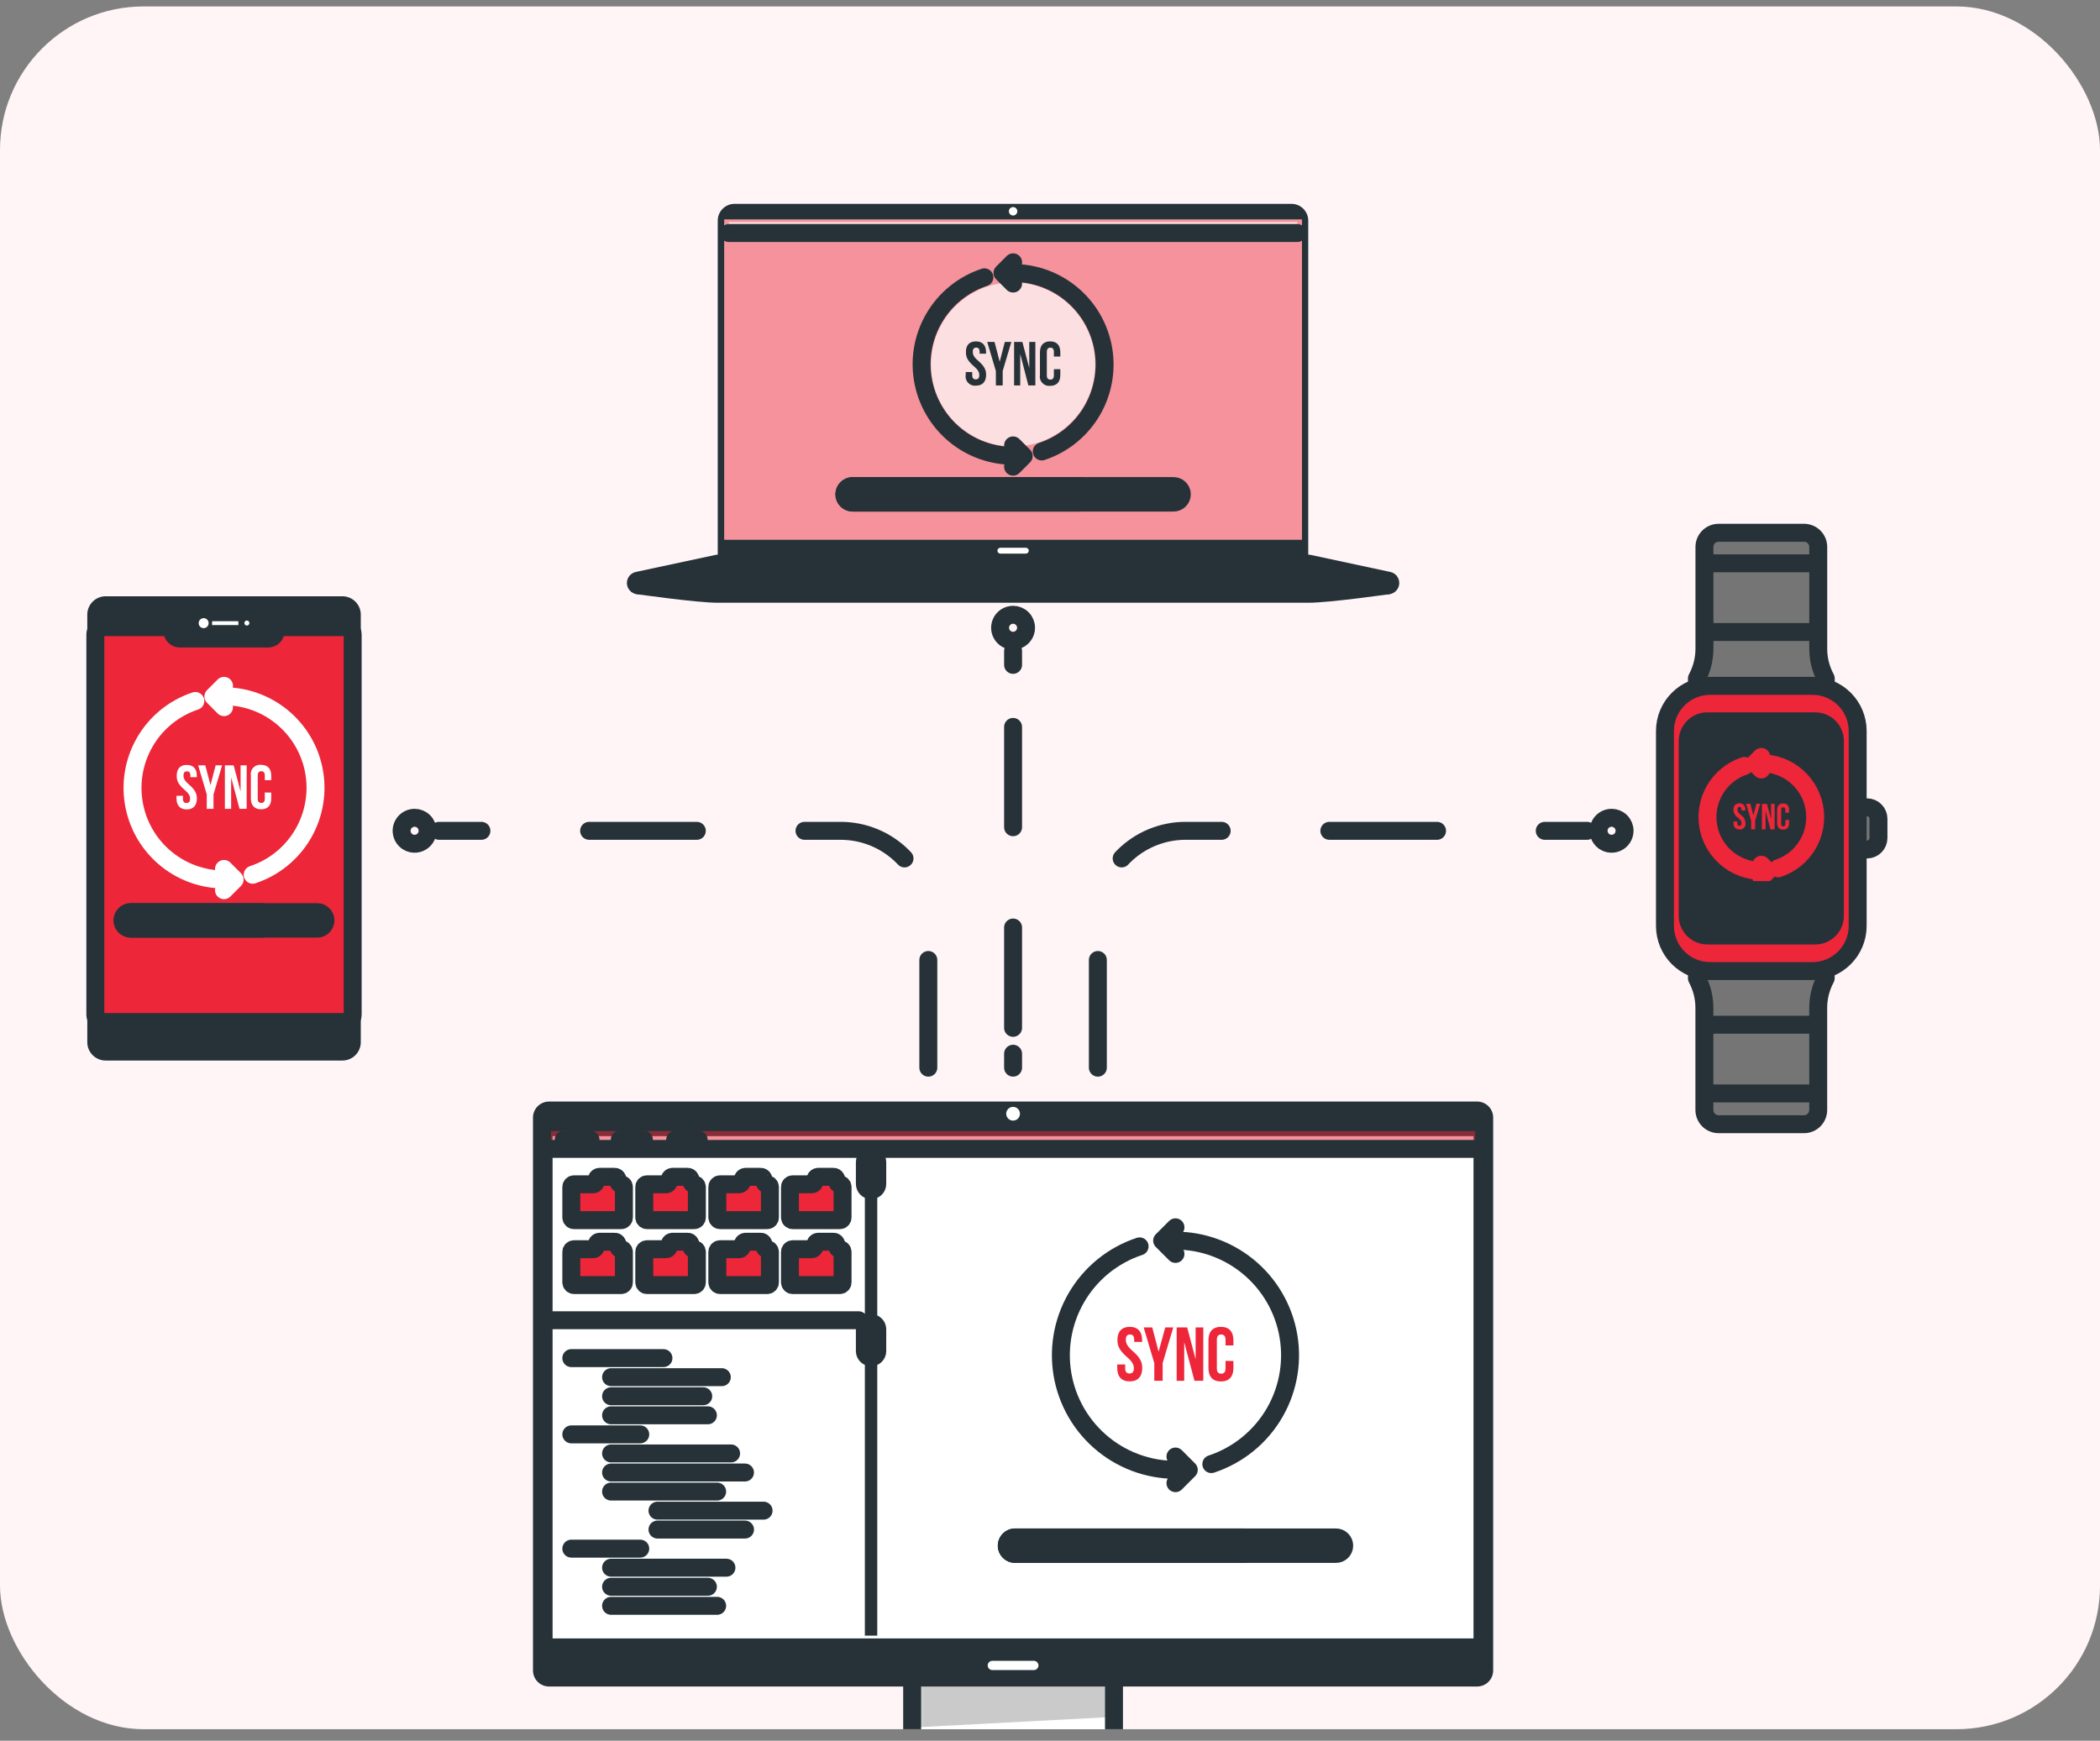 <svg xmlns="http://www.w3.org/2000/svg" width="117" height="97" viewBox="0 0 117 97" fill="none"><rect x="0" y="0" width="117" height="97" fill="#808080" stroke="none"/><g clip-path="url(#clip0_25591_50352)"><rect y="0.359" width="117" height="96" rx="8" fill="#FFF5F6"></rect><path d="M56.443 59.494V58.719" stroke="#263238" stroke-linecap="round" stroke-linejoin="round"></path><path d="M56.443 57.276V37.773" stroke="#263238" stroke-linecap="round" stroke-linejoin="round" stroke-dasharray="5.59 5.59"></path><path d="M56.443 37.049V36.273" stroke="#263238" stroke-linecap="round" stroke-linejoin="round"></path><path d="M61.166 59.495V51.18C61.166 50.538 61.292 49.904 61.538 49.311C61.783 48.719 62.143 48.18 62.596 47.727C63.05 47.274 63.588 46.914 64.18 46.669C64.773 46.423 65.408 46.297 66.049 46.297H88.426" stroke="#263238" stroke-linecap="round" stroke-linejoin="round" stroke-dasharray="6 6"></path><path d="M51.721 59.495V51.18C51.721 50.538 51.594 49.904 51.349 49.311C51.103 48.719 50.744 48.18 50.291 47.727C49.837 47.274 49.299 46.914 48.706 46.669C48.114 46.423 47.479 46.297 46.838 46.297H24.461" stroke="#263238" stroke-linecap="round" stroke-linejoin="round" stroke-dasharray="6 6"></path><path d="M57.166 34.982C57.166 35.125 57.124 35.265 57.044 35.384C56.965 35.503 56.852 35.595 56.719 35.65C56.587 35.705 56.442 35.719 56.301 35.691C56.161 35.663 56.032 35.595 55.931 35.493C55.83 35.392 55.761 35.263 55.733 35.123C55.705 34.982 55.719 34.837 55.774 34.705C55.829 34.572 55.921 34.459 56.04 34.38C56.159 34.3 56.299 34.258 56.443 34.258C56.635 34.258 56.819 34.334 56.954 34.47C57.09 34.605 57.166 34.79 57.166 34.982Z" stroke="#263238" stroke-linecap="round" stroke-linejoin="round"></path><path d="M90.512 46.294C90.512 46.437 90.469 46.577 90.39 46.696C90.311 46.815 90.197 46.908 90.065 46.963C89.933 47.017 89.787 47.032 89.647 47.004C89.507 46.976 89.378 46.907 89.276 46.806C89.175 46.705 89.106 46.576 89.078 46.435C89.05 46.295 89.065 46.149 89.12 46.017C89.174 45.885 89.267 45.772 89.386 45.692C89.505 45.613 89.645 45.57 89.788 45.57C89.98 45.57 90.164 45.647 90.3 45.782C90.436 45.918 90.512 46.102 90.512 46.294Z" stroke="#263238" stroke-linecap="round" stroke-linejoin="round"></path><path d="M23.823 46.294C23.823 46.437 23.78 46.577 23.701 46.696C23.621 46.815 23.508 46.908 23.376 46.963C23.244 47.017 23.098 47.032 22.958 47.004C22.817 46.976 22.688 46.907 22.587 46.806C22.486 46.705 22.417 46.576 22.389 46.435C22.361 46.295 22.375 46.149 22.43 46.017C22.485 45.885 22.578 45.772 22.697 45.692C22.816 45.613 22.956 45.57 23.099 45.57C23.291 45.57 23.475 45.647 23.61 45.782C23.746 45.918 23.823 46.102 23.823 46.294Z" stroke="#263238" stroke-linecap="round" stroke-linejoin="round"></path><path d="M101.302 36.15V30.463C101.298 30.256 101.213 30.059 101.065 29.914C100.917 29.769 100.718 29.688 100.511 29.688H95.753C95.546 29.688 95.347 29.769 95.199 29.914C95.051 30.059 94.966 30.256 94.962 30.463V36.15C94.961 36.728 94.817 37.297 94.543 37.806V38.344H101.721V37.806C101.445 37.298 101.301 36.728 101.302 36.15Z" fill="#757575" stroke="#263238" stroke-linecap="round" stroke-linejoin="round"></path><path d="M95.5 35.219H100.765" stroke="#263238" stroke-linecap="round" stroke-linejoin="round"></path><path d="M95.5 31.391H100.765" stroke="#263238" stroke-linecap="round" stroke-linejoin="round"></path><path d="M94.959 56.169V61.855C94.959 62.065 95.043 62.266 95.191 62.414C95.339 62.563 95.54 62.646 95.75 62.646H100.509C100.719 62.646 100.92 62.563 101.068 62.414C101.216 62.266 101.3 62.065 101.3 61.855V56.169C101.299 55.59 101.443 55.02 101.718 54.512V53.977H94.543V54.512C94.817 55.021 94.96 55.59 94.959 56.169Z" fill="#757575" stroke="#263238" stroke-linecap="round" stroke-linejoin="round"></path><path d="M100.765 57.102H95.5" stroke="#263238" stroke-linecap="round" stroke-linejoin="round"></path><path d="M100.765 60.93H95.5" stroke="#263238" stroke-linecap="round" stroke-linejoin="round"></path><path d="M102.92 44.987H104.018C104.102 44.987 104.185 45.004 104.263 45.036C104.34 45.068 104.411 45.115 104.47 45.174C104.529 45.233 104.576 45.304 104.608 45.381C104.64 45.459 104.657 45.542 104.657 45.625V46.698C104.657 46.782 104.64 46.865 104.608 46.942C104.576 47.02 104.529 47.09 104.47 47.15C104.411 47.209 104.34 47.256 104.263 47.288C104.185 47.32 104.102 47.337 104.018 47.337H102.92V44.984V44.987Z" fill="#757575" stroke="#263238" stroke-linecap="round" stroke-linejoin="round"></path><path d="M100.981 38.219H95.279C93.889 38.219 92.762 39.346 92.762 40.736V51.595C92.762 52.986 93.889 54.113 95.279 54.113H100.981C102.372 54.113 103.499 52.986 103.499 51.595V40.736C103.499 39.346 102.372 38.219 100.981 38.219Z" fill="#ED2639" stroke="#263238" stroke-linecap="round" stroke-linejoin="round"></path><path d="M101.134 39.695H95.127C94.245 39.695 93.529 40.41 93.529 41.293V51.032C93.529 51.915 94.245 52.63 95.127 52.63H101.134C102.016 52.63 102.731 51.915 102.731 51.032V41.293C102.731 40.41 102.016 39.695 101.134 39.695Z" fill="#263238"></path><path d="M98.424 48.516C97.689 48.588 96.954 48.387 96.358 47.95C95.762 47.513 95.348 46.873 95.196 46.15C95.043 45.427 95.162 44.674 95.531 44.033C95.899 43.393 96.49 42.911 97.192 42.68" stroke="#ED2639" stroke-linecap="round" stroke-linejoin="round"></path><path d="M97.838 42.545C98.574 42.474 99.31 42.676 99.906 43.113C100.502 43.55 100.916 44.191 101.069 44.915C101.221 45.638 101.102 46.392 100.733 47.033C100.365 47.673 99.773 48.156 99.071 48.387" stroke="#ED2639" stroke-linecap="round" stroke-linejoin="round"></path><path d="M98.13 42.878L97.783 42.529L98.13 42.18" stroke="#ED2639" stroke-linecap="round" stroke-linejoin="round"></path><path d="M98.131 48.188L98.48 48.536L98.131 48.885" stroke="#ED2639" stroke-linecap="round" stroke-linejoin="round"></path><path d="M96.91 44.766C97.129 44.766 97.24 44.895 97.24 45.122V45.166H97.026V45.109C97.026 45.006 96.985 44.967 96.915 44.967C96.845 44.967 96.801 45.006 96.801 45.109C96.801 45.213 96.848 45.29 96.992 45.417C97.069 45.465 97.132 45.531 97.177 45.609C97.222 45.687 97.247 45.774 97.251 45.864C97.258 45.911 97.255 45.959 97.241 46.004C97.227 46.049 97.203 46.09 97.17 46.125C97.138 46.159 97.098 46.186 97.054 46.202C97.009 46.219 96.962 46.225 96.915 46.221C96.695 46.221 96.581 46.092 96.581 45.864V45.776H96.793V45.877C96.793 45.98 96.84 46.017 96.91 46.017C96.979 46.017 97.026 45.98 97.026 45.877C97.026 45.774 96.982 45.696 96.835 45.569C96.759 45.521 96.696 45.456 96.651 45.378C96.606 45.3 96.58 45.212 96.576 45.122C96.581 44.903 96.692 44.766 96.91 44.766Z" fill="#ED2639"></path><path d="M97.567 45.74L97.283 44.789H97.518L97.686 45.438L97.855 44.789H98.069L97.785 45.74V46.213H97.562L97.567 45.74Z" fill="#ED2639"></path><path d="M98.366 45.187V46.221H98.164V44.797H98.446L98.673 45.65V44.797H98.872V46.221H98.642L98.366 45.187Z" fill="#ED2639"></path><path d="M99.679 45.681V45.872C99.679 46.099 99.565 46.229 99.345 46.229C99.126 46.229 99.012 46.099 99.012 45.872V45.13C99.012 44.903 99.126 44.773 99.345 44.773C99.565 44.773 99.679 44.903 99.679 45.13V45.283H99.469V45.13C99.469 45.027 99.423 44.988 99.353 44.988C99.283 44.988 99.237 45.027 99.237 45.13V45.906C99.237 46.009 99.281 46.045 99.353 46.045C99.425 46.045 99.469 46.009 99.469 45.906V45.701L99.679 45.681Z" fill="#ED2639"></path><path d="M101.185 50.14H95.077C95.042 50.14 95.007 50.133 94.975 50.119C94.943 50.105 94.914 50.085 94.89 50.059C94.865 50.034 94.847 50.004 94.835 49.971C94.822 49.938 94.817 49.903 94.819 49.868C94.819 49.8 94.846 49.734 94.894 49.685C94.943 49.637 95.009 49.61 95.077 49.61H101.185C101.22 49.608 101.255 49.613 101.288 49.626C101.321 49.638 101.351 49.657 101.376 49.681C101.402 49.705 101.422 49.734 101.436 49.766C101.449 49.798 101.457 49.833 101.457 49.868C101.458 49.904 101.453 49.94 101.44 49.974C101.427 50.008 101.407 50.039 101.381 50.064C101.356 50.09 101.325 50.11 101.291 50.123C101.257 50.136 101.221 50.141 101.185 50.14Z" fill="#ED2639" stroke="#263238" stroke-linecap="round" stroke-linejoin="round"></path><path d="M99.353 50.14H95.077C95.042 50.14 95.007 50.133 94.975 50.119C94.943 50.105 94.914 50.085 94.89 50.059C94.865 50.034 94.847 50.004 94.835 49.971C94.822 49.938 94.817 49.903 94.819 49.868C94.819 49.8 94.846 49.734 94.894 49.685C94.943 49.637 95.009 49.61 95.077 49.61H99.353C99.388 49.608 99.422 49.613 99.455 49.626C99.488 49.638 99.518 49.657 99.544 49.681C99.569 49.705 99.589 49.734 99.603 49.766C99.617 49.798 99.624 49.833 99.624 49.868C99.626 49.904 99.62 49.94 99.607 49.974C99.594 50.008 99.574 50.039 99.549 50.064C99.523 50.09 99.492 50.11 99.459 50.123C99.425 50.136 99.389 50.141 99.353 50.14Z" fill="white" stroke="#263238" stroke-linecap="round" stroke-linejoin="round"></path><path d="M40.934 11.359H71.952C72.201 11.359 72.439 11.458 72.614 11.633C72.79 11.809 72.888 12.047 72.888 12.295V31.423H39.988V12.295C39.988 12.171 40.013 12.049 40.06 11.935C40.108 11.82 40.178 11.717 40.266 11.63C40.354 11.543 40.458 11.474 40.573 11.428C40.688 11.381 40.811 11.358 40.934 11.359Z" fill="#263238"></path><path d="M72.535 12.234H40.353V30.07H72.535V12.234Z" fill="white"></path><path opacity="0.5" d="M72.535 12.234H40.353V30.07H72.535V12.234Z" fill="#ED2639"></path><path d="M72.898 33.088H39.988C38.877 33.088 35.568 32.617 35.568 32.617H77.319C77.319 32.617 74.02 33.088 72.898 33.088Z" fill="#999999" stroke="#263238" stroke-linecap="round" stroke-linejoin="round"></path><path d="M77.319 32.616H35.569C35.534 32.619 35.5 32.609 35.473 32.587C35.447 32.565 35.43 32.534 35.426 32.5C35.423 32.465 35.433 32.431 35.455 32.404C35.477 32.378 35.508 32.361 35.543 32.358L39.989 31.406H72.899L77.345 32.358C77.379 32.361 77.41 32.378 77.432 32.404C77.454 32.431 77.464 32.465 77.461 32.5C77.458 32.534 77.441 32.565 77.414 32.587C77.387 32.609 77.353 32.619 77.319 32.616Z" fill="#BFBFBF" stroke="#263238" stroke-linecap="round" stroke-linejoin="round"></path><path d="M57.155 30.849H55.733C55.69 30.849 55.648 30.832 55.618 30.801C55.587 30.771 55.57 30.73 55.57 30.686C55.57 30.643 55.587 30.602 55.618 30.571C55.648 30.541 55.69 30.523 55.733 30.523H57.155C57.198 30.523 57.239 30.541 57.27 30.571C57.3 30.602 57.318 30.643 57.318 30.686C57.318 30.73 57.3 30.771 57.27 30.801C57.239 30.832 57.198 30.849 57.155 30.849Z" fill="white"></path><path d="M56.444 12.009C56.574 12.009 56.679 11.904 56.679 11.774C56.679 11.644 56.574 11.539 56.444 11.539C56.314 11.539 56.209 11.644 56.209 11.774C56.209 11.904 56.314 12.009 56.444 12.009Z" fill="white"></path><path d="M74.728 32.015H38.158L40.079 31.562H72.808L74.728 32.015Z" stroke="#263238" stroke-linecap="round" stroke-linejoin="round"></path><path opacity="0.7" d="M72.28 12.375H40.605V12.99H72.28V12.375Z" fill="white"></path><path d="M40.605 12.984H72.28" stroke="#263238" stroke-linecap="round" stroke-linejoin="round"></path><path opacity="0.7" d="M56.444 24.885C58.971 24.885 61.02 22.836 61.02 20.309C61.02 17.783 58.971 15.734 56.444 15.734C53.917 15.734 51.869 17.783 51.869 20.309C51.869 22.836 53.917 24.885 56.444 24.885Z" fill="white"></path><path d="M56.94 25.376C55.691 25.497 54.441 25.154 53.429 24.411C52.417 23.668 51.715 22.579 51.456 21.351C51.197 20.123 51.399 18.843 52.025 17.755C52.65 16.666 53.655 15.847 54.846 15.453" stroke="#263238" stroke-linecap="round" stroke-linejoin="round"></path><path d="M55.947 15.235C57.196 15.114 58.446 15.457 59.458 16.2C60.47 16.943 61.172 18.032 61.432 19.26C61.691 20.488 61.488 21.768 60.863 22.857C60.237 23.945 59.233 24.764 58.041 25.158" stroke="#263238" stroke-linecap="round" stroke-linejoin="round"></path><path d="M56.444 15.801L55.852 15.209L56.444 14.617" stroke="#263238" stroke-linecap="round" stroke-linejoin="round"></path><path d="M56.443 24.82L57.035 25.412L56.443 26.004" stroke="#263238" stroke-linecap="round" stroke-linejoin="round"></path><path d="M54.377 19.023C54.746 19.023 54.938 19.246 54.938 19.634V19.708H54.578V19.608C54.578 19.437 54.509 19.37 54.387 19.37C54.266 19.37 54.198 19.437 54.198 19.608C54.198 19.778 54.273 19.918 54.522 20.125C54.839 20.404 54.94 20.605 54.94 20.882C54.94 21.27 54.746 21.489 54.374 21.489C54.294 21.499 54.212 21.489 54.136 21.461C54.06 21.434 53.992 21.388 53.936 21.329C53.881 21.27 53.84 21.199 53.818 21.121C53.795 21.044 53.791 20.962 53.806 20.882V20.732H54.167V20.905C54.167 21.078 54.242 21.14 54.364 21.14C54.485 21.14 54.56 21.078 54.56 20.905C54.56 20.732 54.485 20.598 54.235 20.388C53.917 20.109 53.816 19.907 53.816 19.631C53.808 19.246 53.999 19.023 54.377 19.023Z" fill="#263238"></path><path d="M55.483 20.673L55.002 19.055H55.41L55.697 20.158L55.984 19.055H56.346L55.865 20.673V21.477H55.485L55.483 20.673Z" fill="#263238"></path><path d="M56.841 19.722V21.477H56.5V19.055H56.96L57.345 20.505V19.055H57.684V21.477H57.294L56.841 19.722Z" fill="#263238"></path><path d="M59.075 20.572V20.892C59.075 21.28 58.881 21.5 58.509 21.5C58.428 21.509 58.347 21.5 58.271 21.472C58.195 21.444 58.127 21.399 58.071 21.34C58.016 21.28 57.975 21.209 57.953 21.131C57.93 21.054 57.925 20.972 57.94 20.892V19.634C57.94 19.246 58.134 19.023 58.509 19.023C58.884 19.023 59.075 19.246 59.075 19.634V19.869H58.716V19.61C58.716 19.44 58.641 19.372 58.519 19.372C58.398 19.372 58.323 19.44 58.323 19.61V20.918C58.323 21.091 58.398 21.153 58.519 21.153C58.641 21.153 58.716 21.091 58.716 20.918V20.572H59.075Z" fill="#263238"></path><path d="M65.385 28.006H47.503C47.443 28.006 47.383 27.994 47.327 27.971C47.271 27.948 47.221 27.914 47.178 27.871C47.135 27.829 47.101 27.778 47.078 27.722C47.055 27.666 47.043 27.607 47.043 27.546C47.043 27.486 47.055 27.426 47.078 27.37C47.101 27.314 47.135 27.263 47.178 27.221C47.221 27.178 47.271 27.144 47.327 27.121C47.383 27.098 47.443 27.086 47.503 27.086H65.385C65.507 27.086 65.624 27.134 65.71 27.221C65.797 27.307 65.845 27.424 65.845 27.546C65.845 27.668 65.797 27.785 65.71 27.871C65.624 27.958 65.507 28.006 65.385 28.006Z" fill="white" stroke="#263238" stroke-linecap="round" stroke-linejoin="round"></path><path d="M60.215 28.006H47.503C47.443 28.006 47.383 27.994 47.327 27.971C47.271 27.948 47.221 27.914 47.178 27.871C47.135 27.829 47.101 27.778 47.078 27.722C47.055 27.666 47.043 27.607 47.043 27.546C47.043 27.486 47.055 27.426 47.078 27.37C47.101 27.314 47.135 27.263 47.178 27.221C47.221 27.178 47.271 27.144 47.327 27.121C47.383 27.098 47.443 27.086 47.503 27.086H60.215C60.337 27.086 60.454 27.134 60.541 27.221C60.627 27.307 60.675 27.424 60.675 27.546C60.675 27.668 60.627 27.785 60.541 27.871C60.454 27.958 60.337 28.006 60.215 28.006Z" fill="#ED2639" stroke="#263238" stroke-linecap="round" stroke-linejoin="round"></path><path d="M19.077 33.227H5.887C5.322 33.227 4.863 33.685 4.863 34.25V58.075C4.863 58.64 5.322 59.098 5.887 59.098H19.077C19.643 59.098 20.101 58.64 20.101 58.075V34.25C20.101 33.685 19.643 33.227 19.077 33.227Z" fill="#263238"></path><path d="M15.345 35.261C15.325 35.351 15.275 35.432 15.203 35.49C15.131 35.547 15.042 35.579 14.949 35.579H10.012C9.92 35.578 9.831 35.547 9.759 35.489C9.687 35.431 9.637 35.351 9.617 35.261C9.597 35.171 9.547 35.091 9.475 35.033C9.403 34.976 9.313 34.945 9.221 34.945H5.716C5.609 34.946 5.506 34.989 5.43 35.065C5.354 35.141 5.311 35.244 5.311 35.351V56.547C5.311 56.654 5.353 56.758 5.429 56.834C5.506 56.91 5.609 56.953 5.716 56.953H19.243C19.35 56.953 19.454 56.91 19.53 56.834C19.606 56.758 19.649 56.654 19.649 56.547V35.351C19.649 35.243 19.606 35.14 19.53 35.064C19.454 34.988 19.35 34.945 19.243 34.945H15.74C15.649 34.945 15.559 34.977 15.488 35.034C15.416 35.091 15.365 35.171 15.345 35.261Z" fill="#ED2639" stroke="#263238" stroke-linecap="round" stroke-linejoin="round"></path><path d="M11.625 34.727C11.624 34.782 11.607 34.836 11.576 34.881C11.545 34.927 11.502 34.962 11.451 34.983C11.4 35.004 11.344 35.009 11.29 34.998C11.236 34.987 11.186 34.96 11.147 34.921C11.108 34.882 11.082 34.832 11.072 34.778C11.061 34.724 11.067 34.668 11.088 34.617C11.109 34.566 11.145 34.523 11.191 34.492C11.237 34.462 11.29 34.445 11.346 34.445C11.42 34.446 11.491 34.476 11.543 34.529C11.595 34.581 11.625 34.653 11.625 34.727Z" fill="white"></path><path d="M13.894 34.72C13.894 34.748 13.885 34.775 13.87 34.797C13.854 34.82 13.832 34.837 13.806 34.847C13.781 34.858 13.753 34.86 13.726 34.854C13.699 34.849 13.675 34.835 13.655 34.816C13.636 34.796 13.623 34.771 13.618 34.744C13.613 34.717 13.616 34.689 13.626 34.664C13.637 34.638 13.655 34.617 13.678 34.602C13.7 34.586 13.727 34.578 13.755 34.578C13.773 34.578 13.792 34.582 13.809 34.589C13.826 34.596 13.841 34.607 13.854 34.62C13.867 34.633 13.878 34.649 13.884 34.666C13.891 34.683 13.895 34.702 13.894 34.72Z" fill="white"></path><path d="M13.282 34.617H11.816V34.832H13.282V34.617Z" fill="white"></path><path d="M12.977 48.986C11.728 49.107 10.478 48.763 9.466 48.02C8.454 47.278 7.752 46.188 7.493 44.96C7.234 43.732 7.436 42.452 8.062 41.364C8.687 40.276 9.692 39.456 10.883 39.062" stroke="white" stroke-linecap="round" stroke-linejoin="round"></path><path d="M11.984 38.821C13.234 38.7 14.483 39.043 15.495 39.786C16.507 40.529 17.21 41.618 17.469 42.846C17.728 44.074 17.525 45.354 16.9 46.442C16.274 47.53 15.27 48.35 14.078 48.744" stroke="white" stroke-linecap="round" stroke-linejoin="round"></path><path d="M12.481 39.405L11.889 38.811L12.481 38.219" stroke="white" stroke-linecap="round" stroke-linejoin="round"></path><path d="M12.48 48.422L13.072 49.014L12.48 49.606" stroke="white" stroke-linecap="round" stroke-linejoin="round"></path><path d="M10.405 42.625C10.775 42.625 10.966 42.845 10.966 43.232V43.31H10.607V43.219C10.607 43.046 10.537 42.982 10.416 42.982C10.294 42.982 10.224 43.046 10.224 43.219C10.224 43.393 10.302 43.527 10.55 43.736C10.868 44.018 10.969 44.217 10.969 44.494C10.969 44.882 10.775 45.104 10.403 45.104C10.03 45.104 9.834 44.882 9.834 44.494V44.346H10.193V44.512C10.193 44.685 10.271 44.747 10.392 44.747C10.514 44.747 10.589 44.685 10.589 44.512C10.589 44.339 10.514 44.204 10.263 43.995C9.945 43.716 9.844 43.514 9.844 43.238C9.844 42.845 10.036 42.625 10.405 42.625Z" fill="white"></path><path d="M11.52 44.269L11.039 42.648H11.437L11.727 43.752L12.014 42.648H12.375L11.895 44.269V45.07H11.52V44.269Z" fill="white"></path><path d="M12.878 43.318V45.07H12.529V42.648H13.018L13.403 44.099V42.648H13.742V45.07H13.344L12.878 43.318Z" fill="white"></path><path d="M15.112 44.166V44.487C15.112 44.875 14.918 45.097 14.546 45.097C14.174 45.097 13.977 44.875 13.977 44.487V43.228C13.963 43.149 13.967 43.067 13.99 42.989C14.012 42.911 14.053 42.84 14.108 42.781C14.164 42.722 14.232 42.676 14.308 42.649C14.384 42.621 14.466 42.611 14.546 42.621C14.918 42.621 15.112 42.84 15.112 43.228V43.474H14.753V43.215C14.753 43.042 14.678 42.977 14.556 42.977C14.435 42.977 14.36 43.042 14.36 43.215V44.508C14.36 44.681 14.435 44.743 14.556 44.743C14.678 44.743 14.753 44.681 14.753 44.508V44.161L15.112 44.166Z" fill="white"></path><path d="M17.672 51.748H7.288C7.166 51.748 7.049 51.7 6.963 51.614C6.877 51.527 6.828 51.41 6.828 51.288C6.828 51.166 6.877 51.049 6.963 50.963C7.049 50.877 7.166 50.828 7.288 50.828H17.672C17.794 50.828 17.911 50.877 17.997 50.963C18.083 51.049 18.132 51.166 18.132 51.288C18.132 51.41 18.083 51.527 17.997 51.614C17.911 51.7 17.794 51.748 17.672 51.748Z" fill="#263238" stroke="#263238" stroke-miterlimit="10"></path><path d="M14.57 51.748H7.288C7.166 51.748 7.049 51.7 6.963 51.614C6.877 51.527 6.828 51.41 6.828 51.288C6.828 51.166 6.877 51.049 6.963 50.963C7.049 50.877 7.166 50.828 7.288 50.828H14.57C14.692 50.828 14.809 50.877 14.895 50.963C14.981 51.049 15.03 51.166 15.03 51.288C15.03 51.41 14.981 51.527 14.895 51.614C14.809 51.7 14.692 51.748 14.57 51.748Z" fill="white" stroke="#263238" stroke-linecap="round" stroke-linejoin="round"></path><path d="M66.572 99.339H46.312L49.029 98.866C49.53 98.779 49.985 98.518 50.312 98.129C50.64 97.74 50.82 97.248 50.82 96.739V89.703H62.065V96.739C62.065 97.248 62.245 97.74 62.572 98.129C62.9 98.518 63.355 98.779 63.856 98.866L66.572 99.339Z" fill="white"></path><mask id="mask0_25591_50352" style="mask-type:luminance" maskUnits="userSpaceOnUse" x="46" y="89" width="21" height="11"><path d="M66.572 99.339H46.312L49.029 98.866C49.53 98.779 49.985 98.518 50.312 98.129C50.64 97.74 50.82 97.248 50.82 96.739V89.703H62.065V96.739C62.065 97.248 62.245 97.74 62.572 98.129C62.9 98.518 63.355 98.779 63.856 98.866L66.572 99.339Z" fill="white"></path></mask><g mask="url(#mask0_25591_50352)"><path opacity="0.3" d="M62.064 89.703V95.671L50.82 96.266V89.703H62.064Z" fill="black" fill-opacity="0.7"></path></g><path d="M66.572 99.339H46.312L49.029 98.866C49.53 98.779 49.985 98.518 50.312 98.129C50.64 97.74 50.82 97.248 50.82 96.739V89.703H62.065V96.739C62.065 97.248 62.245 97.74 62.572 98.129C62.9 98.518 63.355 98.779 63.856 98.866L66.572 99.339Z" stroke="#263238" stroke-linecap="round" stroke-linejoin="round"></path><path d="M82.297 61.383H30.59C30.096 61.383 29.695 61.783 29.695 62.277V93.086C29.695 93.58 30.096 93.98 30.59 93.98H82.297C82.791 93.98 83.191 93.58 83.191 93.086V62.277C83.191 61.783 82.791 61.383 82.297 61.383Z" fill="#263238"></path><path d="M82.596 62.812H30.287V91.801H82.596V62.812Z" fill="white" stroke="#263238" stroke-linecap="round" stroke-linejoin="round"></path><path d="M57.599 93.064H55.288C55.219 93.064 55.154 93.037 55.105 92.988C55.056 92.94 55.029 92.874 55.029 92.805C55.029 92.737 55.056 92.671 55.105 92.623C55.154 92.574 55.219 92.547 55.288 92.547H57.599C57.667 92.547 57.733 92.574 57.781 92.623C57.83 92.671 57.857 92.737 57.857 92.805C57.857 92.874 57.83 92.94 57.781 92.988C57.733 93.037 57.667 93.064 57.599 93.064Z" fill="white"></path><path d="M56.826 62.06C56.826 62.135 56.804 62.21 56.762 62.273C56.721 62.336 56.661 62.386 56.591 62.415C56.521 62.444 56.444 62.452 56.37 62.438C56.296 62.423 56.227 62.387 56.173 62.334C56.12 62.28 56.083 62.212 56.068 62.138C56.053 62.064 56.06 61.986 56.089 61.916C56.118 61.846 56.167 61.786 56.23 61.744C56.293 61.702 56.367 61.68 56.443 61.68C56.544 61.68 56.641 61.72 56.713 61.791C56.784 61.862 56.825 61.959 56.826 62.06Z" fill="white"></path><path opacity="0.5" d="M82.189 63.031H30.701V64.029H82.189V63.031Z" fill="#ED2639"></path><path d="M30.701 64.023H82.186" stroke="#263238" stroke-linecap="round" stroke-linejoin="round"></path><path d="M31.406 63.508H32.9" stroke="#263238" stroke-linecap="round" stroke-linejoin="round"></path><path d="M34.531 63.508H35.875" stroke="#263238" stroke-linecap="round" stroke-linejoin="round"></path><path d="M37.617 63.508H38.925" stroke="#263238" stroke-linecap="round" stroke-linejoin="round"></path><path d="M62.944 73.938C63.399 73.938 63.632 74.209 63.632 74.684V74.778H63.19V74.656C63.19 74.444 63.104 74.364 62.957 74.364C62.81 74.364 62.724 74.444 62.724 74.656C62.724 74.868 62.817 75.034 63.122 75.3C63.513 75.644 63.639 75.892 63.639 76.23C63.639 76.706 63.401 76.977 62.941 76.977C62.481 76.977 62.246 76.706 62.246 76.23V76.036H62.688V76.248C62.688 76.463 62.781 76.538 62.928 76.538C63.076 76.538 63.172 76.463 63.172 76.248C63.172 76.034 63.078 75.871 62.773 75.605C62.383 75.261 62.256 75.015 62.256 74.674C62.256 74.209 62.489 73.938 62.944 73.938Z" fill="#ED2639"></path><path d="M64.311 75.959L63.719 73.969H64.197L64.551 75.323L64.921 73.969H65.368L64.776 75.957V76.941H64.311V75.959Z" fill="#ED2639"></path><path d="M65.978 74.791V76.944H65.557V73.969H66.143L66.614 75.747V73.969H67.04V76.941H66.549L65.978 74.791Z" fill="#ED2639"></path><path d="M68.719 75.84V76.235C68.719 76.711 68.481 76.982 68.023 76.982C67.566 76.982 67.328 76.711 67.328 76.235V74.684C67.328 74.209 67.566 73.938 68.023 73.938C68.481 73.938 68.719 74.209 68.719 74.684V74.974H68.279V74.656C68.279 74.444 68.184 74.364 68.036 74.364C67.889 74.364 67.796 74.444 67.796 74.656V76.259C67.796 76.473 67.889 76.548 68.036 76.548C68.184 76.548 68.279 76.473 68.279 76.259V75.835L68.719 75.84Z" fill="#ED2639"></path><path d="M74.432 86.592H56.55C56.428 86.592 56.311 86.544 56.225 86.457C56.138 86.371 56.09 86.254 56.09 86.132C56.09 86.01 56.138 85.893 56.225 85.807C56.311 85.72 56.428 85.672 56.55 85.672H74.432C74.554 85.672 74.671 85.72 74.757 85.807C74.843 85.893 74.892 86.01 74.892 86.132C74.892 86.254 74.843 86.371 74.757 86.457C74.671 86.544 74.554 86.592 74.432 86.592Z" stroke="#263238" stroke-linecap="round" stroke-linejoin="round"></path><path d="M69.262 86.592H56.55C56.428 86.592 56.311 86.544 56.225 86.457C56.138 86.371 56.09 86.254 56.09 86.132C56.09 86.01 56.138 85.893 56.225 85.807C56.311 85.72 56.428 85.672 56.55 85.672H69.262C69.384 85.672 69.501 85.72 69.588 85.807C69.674 85.893 69.722 86.01 69.722 86.132C69.722 86.254 69.674 86.371 69.588 86.457C69.501 86.544 69.384 86.592 69.262 86.592Z" fill="#ED2639" stroke="#263238" stroke-linecap="round" stroke-linejoin="round"></path><path d="M66.113 81.876C64.549 82.029 62.983 81.599 61.715 80.669C60.448 79.74 59.568 78.376 59.243 76.838C58.919 75.299 59.173 73.696 59.957 72.333C60.741 70.971 61.999 69.945 63.492 69.453" stroke="#263238" stroke-linecap="round" stroke-linejoin="round"></path><path d="M64.867 69.163C66.432 69.01 67.998 69.44 69.265 70.369C70.533 71.299 71.413 72.663 71.737 74.201C72.062 75.739 71.808 77.343 71.024 78.706C70.24 80.068 68.981 81.094 67.488 81.586" stroke="#263238" stroke-linecap="round" stroke-linejoin="round"></path><path d="M65.49 69.874L64.748 69.132L65.49 68.391" stroke="#263238" stroke-linecap="round" stroke-linejoin="round"></path><path d="M65.49 81.164L66.232 81.906L65.49 82.648" stroke="#263238" stroke-linecap="round" stroke-linejoin="round"></path><path d="M47.841 73.57H30.701" stroke="#263238" stroke-linecap="round" stroke-linejoin="round"></path><path d="M48.876 64.023H48.185V91.146H48.876V64.023Z" fill="#263238"></path><path d="M34.609 65.994C34.578 65.994 34.547 65.985 34.522 65.967C34.496 65.949 34.477 65.923 34.467 65.894L34.392 65.679C34.381 65.649 34.362 65.623 34.336 65.605C34.31 65.587 34.279 65.578 34.247 65.578H33.404C33.373 65.578 33.342 65.588 33.316 65.606C33.29 65.624 33.27 65.649 33.26 65.679L33.185 65.894C33.174 65.923 33.155 65.949 33.13 65.967C33.104 65.985 33.074 65.994 33.042 65.994H31.983C31.962 65.994 31.942 65.998 31.924 66.005C31.905 66.013 31.888 66.024 31.874 66.038C31.86 66.052 31.849 66.069 31.841 66.088C31.834 66.107 31.83 66.127 31.83 66.147V67.84C31.83 67.86 31.834 67.88 31.841 67.899C31.849 67.917 31.86 67.934 31.874 67.948C31.888 67.963 31.905 67.974 31.924 67.981C31.942 67.989 31.962 67.993 31.983 67.992H34.609C34.629 67.993 34.649 67.989 34.668 67.981C34.686 67.974 34.703 67.963 34.717 67.948C34.732 67.934 34.743 67.917 34.75 67.899C34.758 67.88 34.762 67.86 34.761 67.84V66.147C34.762 66.127 34.758 66.107 34.75 66.088C34.743 66.069 34.732 66.052 34.717 66.038C34.703 66.024 34.686 66.013 34.668 66.005C34.649 65.998 34.629 65.994 34.609 65.994Z" fill="#ED2639" stroke="#263238" stroke-linecap="round" stroke-linejoin="round"></path><path d="M38.673 65.994C38.642 65.994 38.611 65.985 38.586 65.967C38.56 65.949 38.541 65.923 38.531 65.894L38.456 65.679C38.446 65.649 38.426 65.623 38.4 65.605C38.374 65.587 38.343 65.578 38.311 65.578H37.469C37.437 65.578 37.406 65.588 37.38 65.606C37.354 65.624 37.335 65.649 37.324 65.679L37.249 65.894C37.239 65.923 37.22 65.949 37.194 65.967C37.169 65.985 37.138 65.994 37.107 65.994H36.047C36.027 65.994 36.007 65.998 35.988 66.005C35.97 66.013 35.953 66.024 35.938 66.038C35.924 66.052 35.913 66.069 35.905 66.088C35.898 66.107 35.894 66.127 35.895 66.147V67.84C35.894 67.86 35.898 67.88 35.905 67.899C35.913 67.917 35.924 67.934 35.938 67.948C35.953 67.963 35.97 67.974 35.988 67.981C36.007 67.989 36.027 67.993 36.047 67.992H38.673C38.693 67.993 38.713 67.989 38.732 67.981C38.751 67.974 38.768 67.963 38.782 67.948C38.796 67.934 38.807 67.917 38.815 67.899C38.822 67.88 38.826 67.86 38.826 67.84V66.147C38.826 66.127 38.822 66.107 38.815 66.088C38.807 66.069 38.796 66.052 38.782 66.038C38.768 66.024 38.751 66.013 38.732 66.005C38.713 65.998 38.693 65.994 38.673 65.994Z" fill="#ED2639" stroke="#263238" stroke-linecap="round" stroke-linejoin="round"></path><path d="M42.744 65.994C42.712 65.994 42.682 65.984 42.657 65.966C42.631 65.948 42.612 65.923 42.601 65.894L42.526 65.679C42.516 65.649 42.496 65.623 42.471 65.605C42.444 65.587 42.413 65.578 42.382 65.578H41.539C41.507 65.578 41.477 65.588 41.451 65.606C41.425 65.624 41.405 65.649 41.394 65.679L41.319 65.894C41.309 65.923 41.29 65.949 41.264 65.967C41.239 65.985 41.208 65.994 41.177 65.994H40.117C40.097 65.994 40.077 65.998 40.059 66.005C40.04 66.013 40.023 66.024 40.009 66.038C39.995 66.052 39.983 66.069 39.976 66.088C39.968 66.107 39.965 66.127 39.965 66.147V67.84C39.965 67.86 39.968 67.88 39.976 67.899C39.983 67.917 39.995 67.934 40.009 67.948C40.023 67.963 40.04 67.974 40.059 67.981C40.077 67.989 40.097 67.993 40.117 67.992H42.744C42.764 67.993 42.784 67.989 42.802 67.981C42.821 67.974 42.838 67.963 42.852 67.948C42.866 67.934 42.878 67.917 42.885 67.899C42.893 67.88 42.896 67.86 42.896 67.84V66.147C42.896 66.127 42.893 66.107 42.885 66.088C42.878 66.069 42.866 66.052 42.852 66.038C42.838 66.024 42.821 66.013 42.802 66.005C42.784 65.998 42.764 65.994 42.744 65.994Z" fill="#ED2639" stroke="#263238" stroke-linecap="round" stroke-linejoin="round"></path><path d="M46.798 65.994C46.767 65.994 46.737 65.984 46.711 65.966C46.686 65.948 46.667 65.923 46.656 65.894L46.581 65.679C46.571 65.649 46.552 65.624 46.526 65.606C46.501 65.588 46.47 65.578 46.439 65.578H45.586C45.554 65.578 45.523 65.587 45.498 65.606C45.471 65.624 45.452 65.649 45.441 65.679L45.366 65.894C45.356 65.923 45.337 65.949 45.311 65.967C45.286 65.985 45.255 65.994 45.224 65.994H44.164C44.144 65.994 44.124 65.998 44.105 66.005C44.087 66.013 44.07 66.024 44.056 66.038C44.041 66.052 44.03 66.069 44.023 66.088C44.015 66.107 44.011 66.127 44.012 66.147V67.84C44.011 67.86 44.015 67.88 44.023 67.899C44.03 67.917 44.041 67.934 44.056 67.948C44.07 67.963 44.087 67.974 44.105 67.981C44.124 67.989 44.144 67.993 44.164 67.992H46.79C46.811 67.993 46.831 67.989 46.849 67.981C46.868 67.974 46.885 67.963 46.899 67.948C46.913 67.934 46.925 67.917 46.932 67.899C46.94 67.88 46.943 67.86 46.943 67.84V66.147C46.944 66.108 46.929 66.069 46.902 66.041C46.875 66.012 46.837 65.996 46.798 65.994Z" fill="#ED2639" stroke="#263238" stroke-linecap="round" stroke-linejoin="round"></path><path d="M34.609 69.612C34.578 69.612 34.547 69.602 34.522 69.584C34.496 69.566 34.477 69.54 34.467 69.511L34.392 69.296C34.381 69.266 34.362 69.24 34.336 69.222C34.31 69.204 34.279 69.195 34.247 69.195H33.404C33.373 69.195 33.342 69.205 33.316 69.223C33.29 69.241 33.27 69.266 33.26 69.296L33.185 69.511C33.174 69.54 33.155 69.566 33.13 69.584C33.104 69.602 33.074 69.612 33.042 69.612H31.983C31.962 69.611 31.942 69.615 31.924 69.622C31.905 69.63 31.888 69.641 31.874 69.655C31.86 69.67 31.849 69.687 31.841 69.705C31.834 69.724 31.83 69.744 31.83 69.764V71.457C31.83 71.477 31.834 71.497 31.841 71.516C31.849 71.534 31.86 71.552 31.874 71.566C31.888 71.58 31.905 71.591 31.924 71.599C31.942 71.606 31.962 71.61 31.983 71.61H34.609C34.629 71.61 34.649 71.606 34.668 71.599C34.686 71.591 34.703 71.58 34.717 71.566C34.732 71.552 34.743 71.534 34.75 71.516C34.758 71.497 34.762 71.477 34.761 71.457V69.764C34.762 69.744 34.758 69.724 34.75 69.705C34.743 69.687 34.732 69.67 34.717 69.655C34.703 69.641 34.686 69.63 34.668 69.622C34.649 69.615 34.629 69.611 34.609 69.612Z" fill="#ED2639" stroke="#263238" stroke-linecap="round" stroke-linejoin="round"></path><path d="M38.673 69.612C38.642 69.612 38.611 69.602 38.586 69.584C38.56 69.566 38.541 69.54 38.531 69.511L38.456 69.296C38.446 69.266 38.426 69.24 38.4 69.222C38.374 69.204 38.343 69.195 38.311 69.195H37.469C37.437 69.195 37.406 69.205 37.38 69.223C37.354 69.241 37.335 69.266 37.324 69.296L37.249 69.511C37.239 69.54 37.22 69.566 37.194 69.584C37.169 69.602 37.138 69.612 37.107 69.612H36.047C36.027 69.611 36.007 69.615 35.988 69.622C35.97 69.63 35.953 69.641 35.938 69.655C35.924 69.67 35.913 69.687 35.905 69.705C35.898 69.724 35.894 69.744 35.895 69.764V71.457C35.894 71.477 35.898 71.497 35.905 71.516C35.913 71.534 35.924 71.552 35.938 71.566C35.953 71.58 35.97 71.591 35.988 71.599C36.007 71.606 36.027 71.61 36.047 71.61H38.673C38.693 71.61 38.713 71.606 38.732 71.599C38.751 71.591 38.768 71.58 38.782 71.566C38.796 71.552 38.807 71.534 38.815 71.516C38.822 71.497 38.826 71.477 38.826 71.457V69.764C38.826 69.744 38.822 69.724 38.815 69.705C38.807 69.687 38.796 69.67 38.782 69.655C38.768 69.641 38.751 69.63 38.732 69.622C38.713 69.615 38.693 69.611 38.673 69.612Z" fill="#ED2639" stroke="#263238" stroke-linecap="round" stroke-linejoin="round"></path><path d="M42.744 69.612C42.712 69.611 42.682 69.601 42.657 69.583C42.631 69.565 42.612 69.54 42.601 69.511L42.526 69.296C42.516 69.266 42.496 69.24 42.471 69.222C42.444 69.204 42.413 69.195 42.382 69.195H41.539C41.507 69.195 41.477 69.205 41.451 69.223C41.425 69.241 41.405 69.266 41.394 69.296L41.319 69.511C41.309 69.54 41.29 69.566 41.264 69.584C41.239 69.602 41.208 69.612 41.177 69.612H40.117C40.097 69.611 40.077 69.615 40.059 69.622C40.04 69.63 40.023 69.641 40.009 69.655C39.995 69.67 39.983 69.687 39.976 69.705C39.968 69.724 39.965 69.744 39.965 69.764V71.457C39.965 71.477 39.968 71.497 39.976 71.516C39.983 71.534 39.995 71.552 40.009 71.566C40.023 71.58 40.04 71.591 40.059 71.599C40.077 71.606 40.097 71.61 40.117 71.61H42.744C42.764 71.61 42.784 71.606 42.802 71.599C42.821 71.591 42.838 71.58 42.852 71.566C42.866 71.552 42.878 71.534 42.885 71.516C42.893 71.497 42.896 71.477 42.896 71.457V69.764C42.896 69.744 42.893 69.724 42.885 69.705C42.878 69.687 42.866 69.67 42.852 69.655C42.838 69.641 42.821 69.63 42.802 69.622C42.784 69.615 42.764 69.611 42.744 69.612Z" fill="#ED2639" stroke="#263238" stroke-linecap="round" stroke-linejoin="round"></path><path d="M46.798 69.612C46.767 69.611 46.737 69.601 46.711 69.583C46.686 69.565 46.667 69.54 46.656 69.511L46.581 69.296C46.571 69.267 46.552 69.241 46.526 69.223C46.501 69.205 46.47 69.195 46.439 69.195H45.586C45.554 69.195 45.523 69.205 45.498 69.223C45.471 69.241 45.452 69.266 45.441 69.296L45.366 69.511C45.356 69.54 45.337 69.566 45.311 69.584C45.286 69.602 45.255 69.612 45.224 69.612H44.164C44.144 69.611 44.124 69.615 44.105 69.622C44.087 69.63 44.07 69.641 44.056 69.655C44.041 69.67 44.03 69.686 44.023 69.705C44.015 69.724 44.011 69.744 44.012 69.764V71.457C44.011 71.477 44.015 71.497 44.023 71.516C44.03 71.534 44.041 71.551 44.056 71.566C44.07 71.58 44.087 71.591 44.105 71.599C44.124 71.606 44.144 71.61 44.164 71.61H46.79C46.811 71.61 46.831 71.606 46.849 71.599C46.868 71.591 46.885 71.58 46.899 71.566C46.913 71.551 46.925 71.534 46.932 71.516C46.94 71.497 46.943 71.477 46.943 71.457V69.764C46.944 69.725 46.929 69.687 46.902 69.658C46.875 69.63 46.837 69.613 46.798 69.612Z" fill="#ED2639" stroke="#263238" stroke-linecap="round" stroke-linejoin="round"></path><path d="M48.532 66.322C48.487 66.322 48.442 66.313 48.4 66.296C48.358 66.279 48.319 66.254 48.287 66.222C48.255 66.19 48.229 66.152 48.212 66.11C48.194 66.068 48.185 66.023 48.185 65.978V64.76C48.185 64.669 48.222 64.581 48.287 64.516C48.352 64.451 48.44 64.414 48.532 64.414C48.623 64.415 48.711 64.451 48.775 64.516C48.84 64.581 48.876 64.669 48.876 64.76V65.978C48.876 66.069 48.84 66.156 48.775 66.221C48.711 66.285 48.623 66.322 48.532 66.322Z" fill="#ED2639" stroke="#263238" stroke-linecap="round" stroke-linejoin="round"></path><path d="M48.532 75.634C48.487 75.635 48.442 75.626 48.4 75.609C48.358 75.592 48.319 75.566 48.287 75.534C48.255 75.502 48.229 75.464 48.212 75.422C48.194 75.381 48.185 75.336 48.185 75.29V74.073C48.185 73.981 48.222 73.893 48.287 73.828C48.352 73.763 48.44 73.727 48.532 73.727C48.623 73.727 48.711 73.764 48.775 73.829C48.84 73.894 48.876 73.981 48.876 74.073V75.29C48.876 75.382 48.84 75.469 48.775 75.534C48.711 75.598 48.623 75.634 48.532 75.634Z" fill="#ED2639" stroke="#263238" stroke-linecap="round" stroke-linejoin="round"></path><path d="M31.83 75.68H36.964" stroke="#263238" stroke-linecap="round" stroke-linejoin="round"></path><path d="M34.045 76.742H40.215" stroke="#263238" stroke-linecap="round" stroke-linejoin="round"></path><path d="M34.045 77.805H39.181" stroke="#263238" stroke-linecap="round" stroke-linejoin="round"></path><path d="M34.045 78.867H39.44" stroke="#263238" stroke-linecap="round" stroke-linejoin="round"></path><path d="M31.83 79.93H35.671" stroke="#263238" stroke-linecap="round" stroke-linejoin="round"></path><path d="M34.045 80.992H40.732" stroke="#263238" stroke-linecap="round" stroke-linejoin="round"></path><path d="M34.045 82.055H41.507" stroke="#263238" stroke-linecap="round" stroke-linejoin="round"></path><path d="M34.045 83.117H39.956" stroke="#263238" stroke-linecap="round" stroke-linejoin="round"></path><path d="M36.631 84.18H42.542" stroke="#263238" stroke-linecap="round" stroke-linejoin="round"></path><path d="M36.631 85.234H41.508" stroke="#263238" stroke-linecap="round" stroke-linejoin="round"></path><path d="M31.83 86.297H35.671" stroke="#263238" stroke-linecap="round" stroke-linejoin="round"></path><path d="M34.045 87.359H40.473" stroke="#263238" stroke-linecap="round" stroke-linejoin="round"></path><path d="M34.045 88.422H39.44" stroke="#263238" stroke-linecap="round" stroke-linejoin="round"></path><path d="M34.045 89.484H39.956" stroke="#263238" stroke-linecap="round" stroke-linejoin="round"></path></g><defs><clipPath id="clip0_25591_50352"><rect y="0.359" width="117" height="96" rx="8" fill="white"></rect></clipPath></defs></svg>